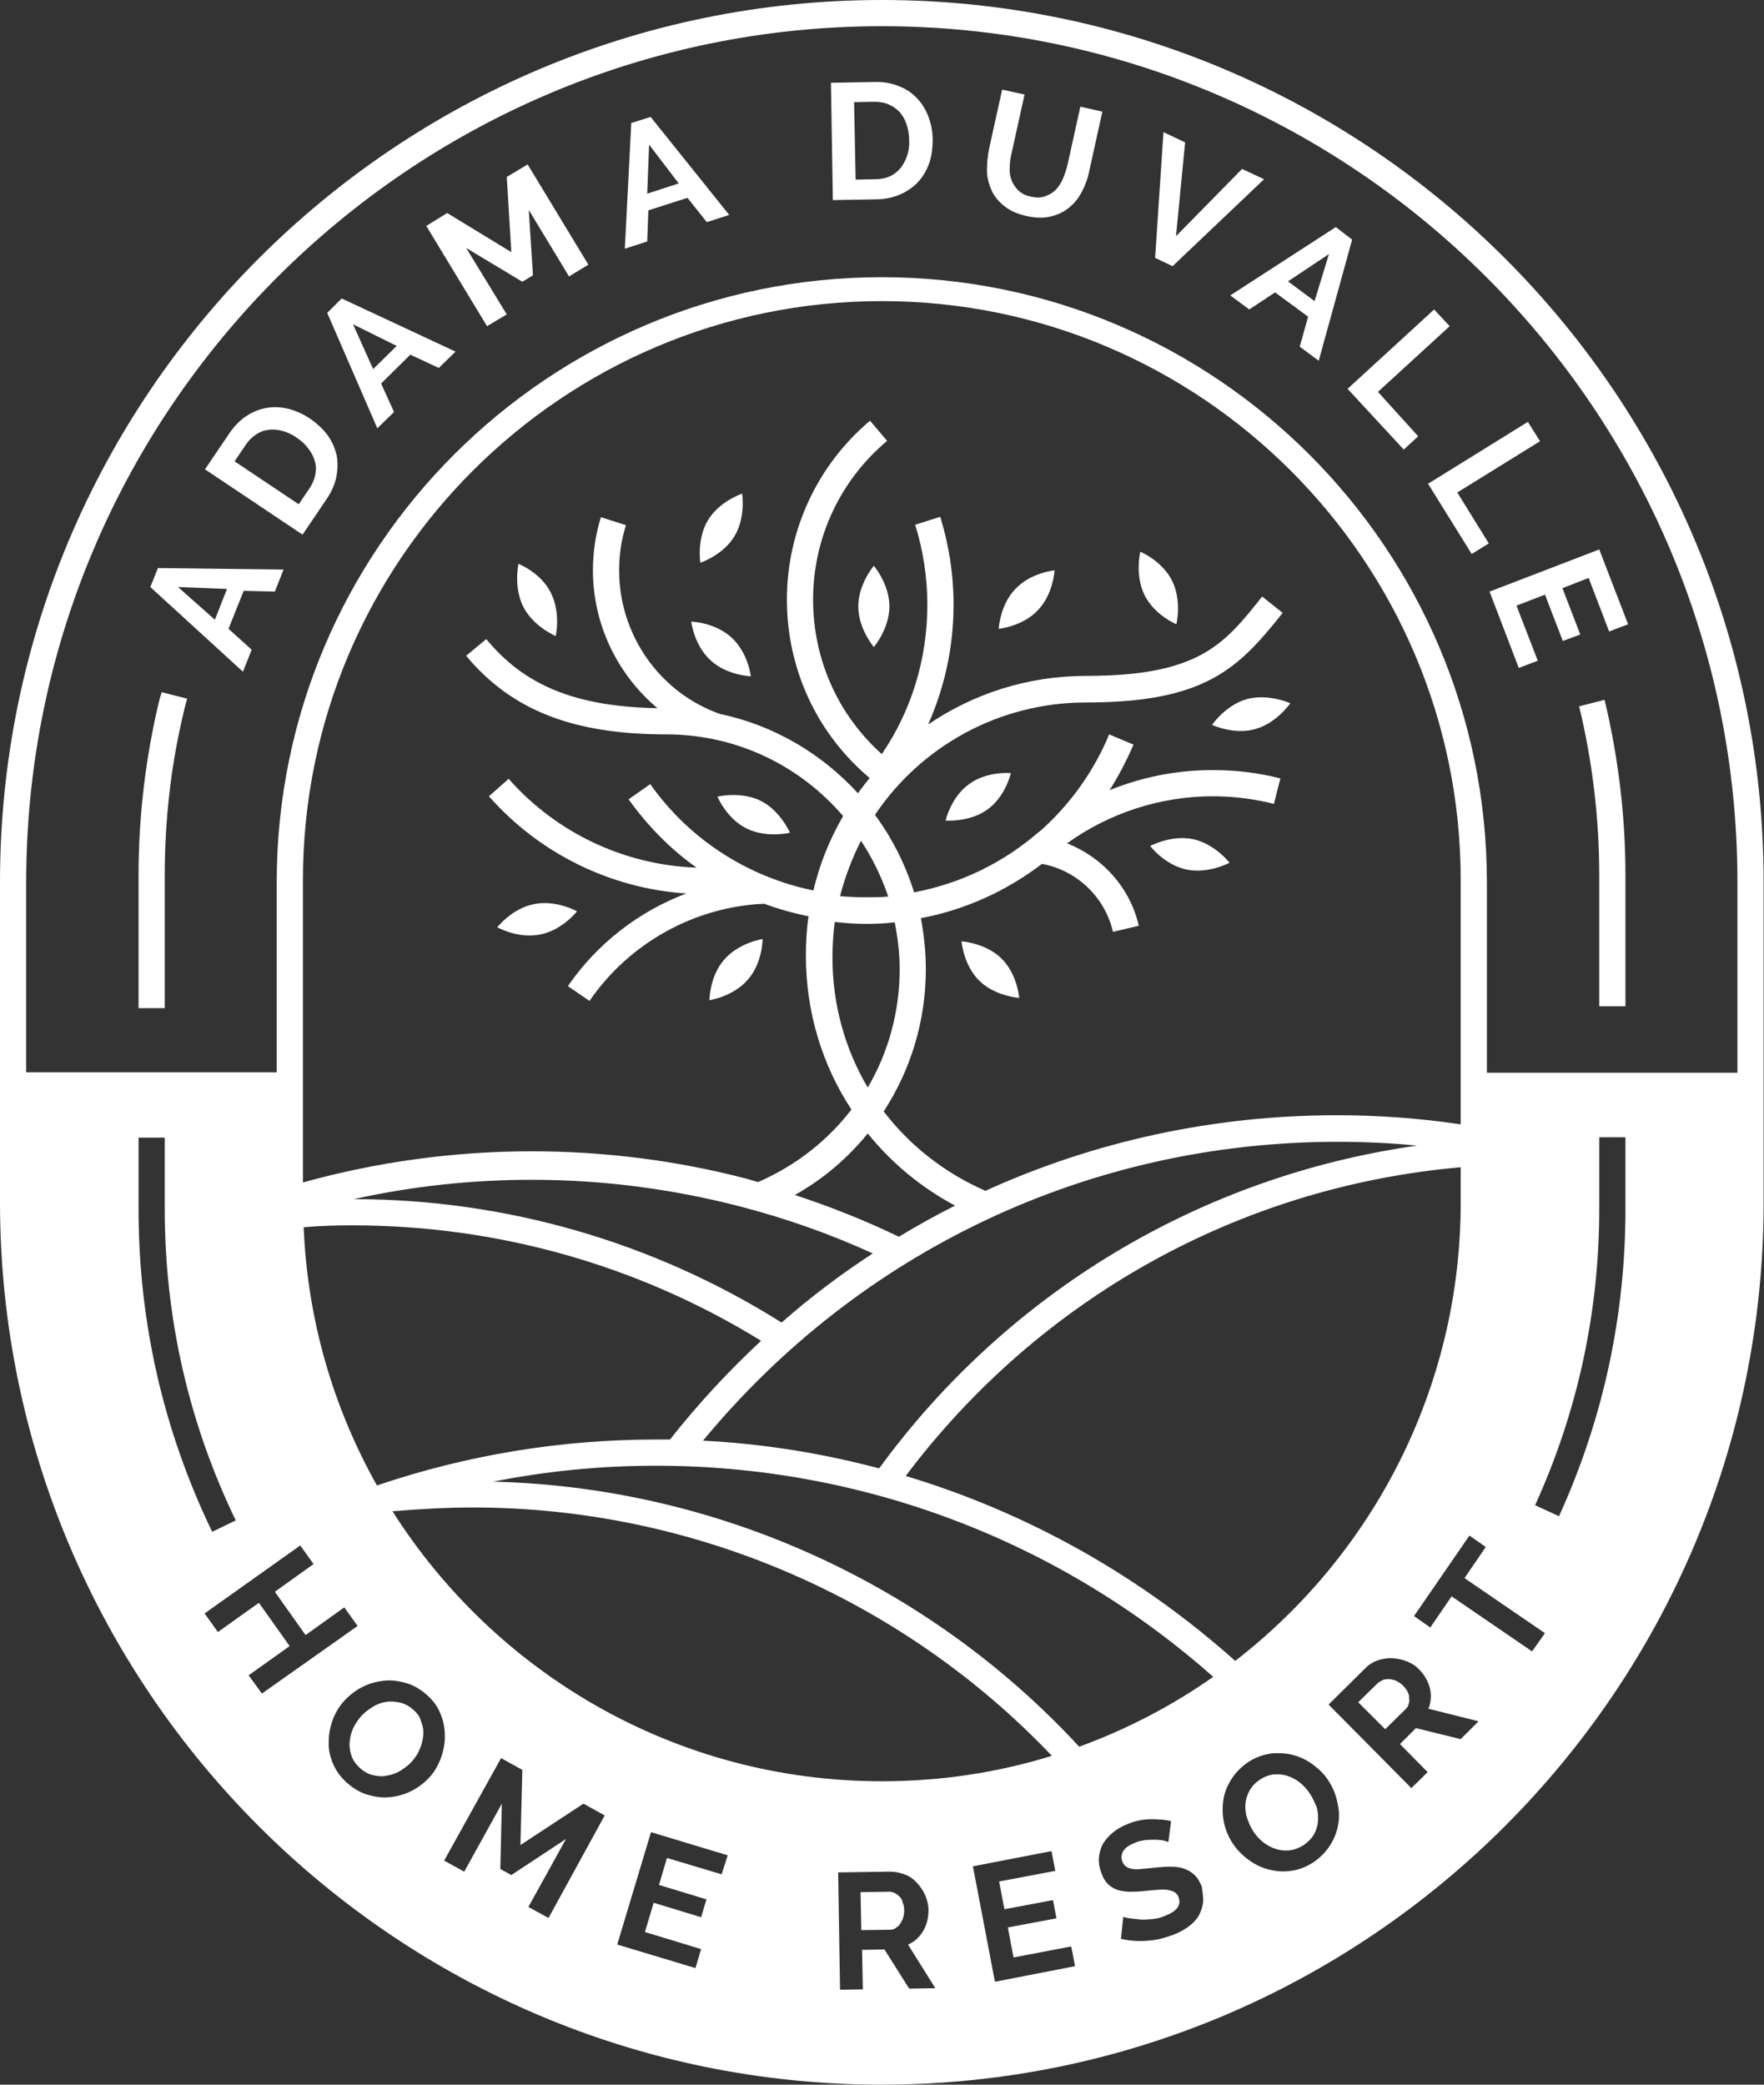 <?xml version="1.0" encoding="UTF-8"?> <svg xmlns="http://www.w3.org/2000/svg" xmlns:xlink="http://www.w3.org/1999/xlink" version="1.1" id="Layer_1" x="0px" y="0px" viewBox="0 0 464.7 549" style="enable-background:new 0 0 464.7 549;" xml:space="preserve"><rect x="0" y="0" width="464.7" height="549" fill="#333333" stroke="none"/> <style type="text/css"> .st0{fill:#FFFFFF;} </style> <g> <path class="st0" d="M226.1,159.7c0,5.9,4.1,10.7,4.1,10.7s4.1-4.8,4.1-10.7c0-5.9-4.1-10.7-4.1-10.7S226.1,153.8,226.1,159.7z"></path> <path class="st0" d="M253.3,247.9c0,0,0.5,6.3,4.7,10.4c4.2,4.1,10.5,4.5,10.5,4.5s-0.5-6.3-4.7-10.4 C259.6,248.3,253.3,247.9,253.3,247.9z"></path> <path class="st0" d="M314.3,221c-5.8-1.2-11.3,1.8-11.3,1.8s3.8,5,9.6,6.2c5.8,1.2,11.3-1.8,11.3-1.8S320,222.2,314.3,221z"></path> <path class="st0" d="M328.5,184.1c-5.7,1.6-9.2,6.8-9.2,6.8s5.7,2.7,11.4,1.1c5.7-1.6,9.2-6.8,9.2-6.8S334.2,182.6,328.5,184.1z"></path> <path class="st0" d="M255.3,206.5c-4.8,3.4-6.2,9.6-6.2,9.6s6.3,0.5,11-2.9c4.8-3.4,6.2-9.6,6.2-9.6S260,203,255.3,206.5z"></path> <path class="st0" d="M197,258c3.9-4.4,3.9-10.7,3.9-10.7s-6.2,0.9-10.1,5.4c-3.9,4.4-3.9,10.7-3.9,10.7S193.1,262.5,197,258z"></path> <path class="st0" d="M196.7,218.2c5.3,2.6,11.4,1.1,11.4,1.1s-2.5-5.8-7.7-8.4c-5.3-2.6-11.4-1.1-11.4-1.1S191.4,215.6,196.7,218.2 z"></path> <path class="st0" d="M142.3,246.1c5.8-1.1,9.7-6.1,9.7-6.1s-5.5-3.1-11.3-1.9c-5.8,1.1-9.7,6.1-9.7,6.1S136.5,247.3,142.3,246.1z"></path> <path class="st0" d="M136.6,148.5c0,0-1.4,6.1,1.3,11.4c2.7,5.2,8.5,7.6,8.5,7.6s1.4-6.1-1.3-11.4 C142.5,150.8,136.6,148.5,136.6,148.5z"></path> <path class="st0" d="M193.5,141.2c3-5,2-11.2,2-11.2s-6,2-9,7c-3,5-2,11.2-2,11.2S190.5,146.2,193.5,141.2z"></path> <path class="st0" d="M182.1,163.7c0,0,0.7,6.2,5.1,10.2c4.3,4,10.6,4.2,10.6,4.2s-0.7-6.2-5.1-10.2 C188.4,163.9,182.1,163.7,182.1,163.7z"></path> <path class="st0" d="M263.1,165.6c0,0,6.3-0.6,10.3-4.9c4.1-4.2,4.4-10.5,4.4-10.5s-6.3,0.6-10.3,4.9 C263.4,159.3,263.1,165.6,263.1,165.6z"></path> <path class="st0" d="M300.4,145.3c0,0-1.5,6.1,1.1,11.4c2.6,5.3,8.4,7.7,8.4,7.7s1.5-6.1-1.1-11.4 C306.2,147.7,300.4,145.3,300.4,145.3z"></path> <path class="st0" d="M39.6,154.6L64,176.9l2.3-5.8l-6.1-5.5l4-10l8.2,0.2l2.3-5.8l-33.1-0.4L39.6,154.6z M59.8,155.1l-3.2,8.1 l-9.7-8.6L59.8,155.1z"></path> <path class="st0" d="M86.3,114.6c-1.2-1.6-2.8-3.1-4.7-4.4c-1.8-1.2-3.6-2-5.5-2.5c-1.9-0.5-3.8-0.6-5.7-0.3 c-1.9,0.3-3.7,1-5.4,2.1c-1.7,1.1-3.3,2.7-4.7,4.8l-6.3,9.3l25.7,17.2l6.3-9.3c1.3-1.9,2.2-3.9,2.6-5.9s0.4-3.9,0.1-5.7 C88.2,118,87.5,116.3,86.3,114.6z M83.1,124.8c-0.2,1.2-0.7,2.5-1.5,3.7l-2.9,4.3l-16.9-11.3l2.9-4.3c0.8-1.2,1.7-2.1,2.8-2.8 c1-0.7,2.2-1.1,3.3-1.2c1.2-0.2,2.4,0,3.7,0.3c1.3,0.4,2.5,0.9,3.7,1.8c1.2,0.8,2.2,1.7,3,2.8c0.8,1,1.4,2.1,1.7,3.3 C83.3,122.4,83.3,123.6,83.1,124.8z"></path> <path class="st0" d="M86.2,82.4l13.2,30.4l4.4-4.3l-3.4-7.5l7.7-7.6l7.5,3.5l4.4-4.3L90,78.6L86.2,82.4z M104.5,91.1l-6.2,6.1 l-5.3-11.8L104.5,91.1z"></path> <polygon class="st0" points="133.5,46.6 134.7,66.4 117.8,56.1 112.3,59.5 128.3,85.9 133.5,82.8 122.8,65.3 137.6,74.2 140.4,72.5 139.3,55.3 149.9,72.8 155,69.7 139,43.3 "></polygon> <path class="st0" d="M166.3,32.4l-1.7,33.1l5.9-1.9l0.3-8.2l10.3-3.3l5.1,6.4l5.9-1.9l-20.7-25.8L166.3,32.4z M170.5,51l0.5-12.9 l7.8,10.2L170.5,51z"></path> <path class="st0" d="M241.6,25.9c-1.3-1.4-2.9-2.5-4.8-3.2c-1.9-0.8-4.1-1.2-6.7-1.1l-11.2,0.2l0.5,30.9l11.2-0.2 c2.3,0,4.4-0.4,6.3-1.2c1.9-0.8,3.4-1.8,4.8-3.2c1.3-1.4,2.3-3,3-4.9c0.7-1.9,1-4,1-6.4c0-2.1-0.4-4.1-1.1-6 C243.9,28.9,242.9,27.3,241.6,25.9z M239,40.9c-0.4,1.3-1,2.3-1.7,3.3c-0.8,0.9-1.7,1.7-2.8,2.2c-1.1,0.5-2.4,0.8-3.9,0.8l-5.2,0.1 L225,26.9l5.2-0.1c1.5,0,2.8,0.2,3.9,0.7c1.2,0.5,2.1,1.2,2.9,2c0.8,0.9,1.4,2,1.8,3.2c0.4,1.2,0.7,2.6,0.7,4.1 C239.6,38.3,239.4,39.7,239,40.9z"></path> <path class="st0" d="M281.2,43.5c-0.3,1.2-0.7,2.4-1.2,3.6c-0.5,1.1-1.1,2.1-1.9,2.9c-0.8,0.8-1.7,1.3-2.8,1.7 c-1.1,0.4-2.3,0.4-3.7,0.1c-1.4-0.3-2.4-0.8-3.3-1.6c-0.8-0.8-1.4-1.7-1.8-2.7c-0.4-1-0.6-2.2-0.5-3.4c0-1.2,0.2-2.5,0.5-3.8 l3.4-15.4l-5.9-1.3l-3.4,15.4c-0.4,2-0.6,3.9-0.6,5.8s0.5,3.7,1.2,5.3c0.7,1.6,1.9,3,3.4,4.2c1.5,1.2,3.5,2.1,5.9,2.6 c2.3,0.5,4.4,0.6,6.3,0.1c1.8-0.4,3.5-1.2,4.8-2.3c1.4-1.1,2.5-2.5,3.4-4.2c0.9-1.7,1.6-3.6,2-5.7l3.4-15.4l-5.8-1.3L281.2,43.5z"></path> <polygon class="st0" points="327.2,44.5 309.8,62.2 312.2,37.5 306.5,34.8 304.3,67.9 308.9,70.1 333,47.2 "></polygon> <path class="st0" d="M351.9,59.8l-27.8,18l5,3.7l6.8-4.5l8.7,6.4l-2.2,7.9l5,3.7l8.8-31.9L351.9,59.8z M346.3,79.3l-7-5.2l10.8-7.2 L346.3,79.3z"></path> <polygon class="st0" points="381.9,85.9 377.8,81.5 355,102.4 369.8,118.4 373.6,114.9 363,103.2 "></polygon> <polygon class="st0" points="387.7,145.9 392.2,143.1 383.9,129.7 405.7,116.2 402.5,111.1 376.2,127.4 "></polygon> <polygon class="st0" points="400.1,175.9 405.1,174 399.5,159.5 407,156.6 411.7,168.8 416.3,167.1 411.6,154.9 418.5,152.2 423.9,166.3 428.9,164.4 421.3,144.7 392.4,155.8 "></polygon> <path class="st0" d="M41.2,187.7c-3.1,14-4.7,28.4-4.7,42.8v35h6.9v-35c0-13.9,1.5-27.8,4.6-41.3c0.4-1.8,0.8-3.5,1.3-5.2l-6.7-1.7 C42,184.1,41.6,185.9,41.2,187.7z"></path> <path class="st0" d="M416,186c3.5,14.5,5.3,29.5,5.3,44.6V265h6.9v-34.5c0-15.6-1.9-31.2-5.5-46.2L416,186z"></path> <path class="st0" d="M232.3,0C104.2,0,0,104.2,0,232.3v84.3C0,444.8,104.2,549,232.3,549s232.3-104.2,232.3-232.3v-84.3 C464.7,104.2,360.5,0,232.3,0z M62.1,400.4l-6.2,3c-12.9-26.7-19.4-55.3-19.4-85v-18.8h6.9v18.8C43.4,347.1,49.7,374.7,62.1,400.4z M65.5,441.2l10.8-7.7l-8.1-11.4l-10.8,7.7l-3.5-4.9l25.2-17.9l3.5,4.9l-10.2,7.3l8.1,11.4l10.2-7.3l3.5,4.9L69,446L65.5,441.2z M228.6,298.5c6.2,7.7,14,14.2,23,19c-5,2.5-10,5.3-14.8,8.2c-8.9-4.3-18-7.9-27.4-11C216.9,310.5,223.3,305,228.6,298.5z M185.2,379.4c41.4-50.1,101.9-78.7,167.1-78.7c7,0,14,0.3,21,1c-56.6,8-107.6,38.3-141.7,85C216.5,382.7,201,380.2,185.2,379.4z M229.9,330.1c-8.4,5.5-16.4,11.5-24,18.2c-33.7-21.2-72.7-32.5-112.7-32.5c15.3-3.4,31-5.1,46.9-5.1c18.6,0,37,2.4,54.8,7 C206.8,320.8,218.6,324.9,229.9,330.1z M92.9,322.7c38.2,0,75.3,10.5,107.6,30.4c-8.6,8-16.6,16.6-24,26c-1.2,0-2.5,0-3.7,0 c-25.2,0-49.9,4.1-73.5,12.1c-11.4-20.3-18.3-43.4-19.3-68C84.3,322.8,88.6,322.7,92.9,322.7z M124.6,397 c57.6,0,112.9,23.8,152.5,65.4c-14.2,4.4-29.2,6.7-44.8,6.7c-54.2,0-101.8-28.4-128.9-71.1C110.5,397.4,117.6,397,124.6,397z M129.9,390.2c14.1-2.8,28.4-4.2,42.9-4.2c54.3,0,106.3,19.7,146.8,55.6c-10.8,7.6-22.7,13.8-35.3,18.4 C244.5,416.9,188.5,391.6,129.9,390.2z M325.4,437.4c-25.3-22.6-54.9-39.1-86.8-48.7c35.2-46.8,88-76.2,146.2-81.3v9.3 C384.8,365.7,361.5,409.5,325.4,437.4z M384.8,296.1c-10.7-1.6-21.7-2.4-32.6-2.4c-32.6,0-64,6.9-92.6,19.9 c-10.8-4.7-20-12-26.8-20.9c7.1-10.9,11.1-23.8,11.1-37.5c0-4.6-0.5-9-1.3-13.4c11.7-2.2,22.6-7.2,31.9-14.3 c9.2,1.7,16.6,8.8,18.7,17.9l6.8-1.6c-2.3-10-9.5-18-18.9-21.7c11.1-8,24.6-12.4,38.4-12.4c5.5,0,10.9,0.7,16.1,2l1.7-6.7 c-5.8-1.5-11.8-2.2-17.8-2.2c-9.4,0-18.6,1.8-27.2,5.3c2.4-3.8,4.5-7.8,6.3-12l-6.4-2.7c-4.1,9.9-10.4,18.5-18,25.3 c-0.3,0.2-0.6,0.5-0.9,0.7l0,0c-9.2,7.9-20.3,13.3-32.5,15.6c-2.3-7.4-5.8-14.3-10.3-20.4c12-17.9,32.5-29.6,55.6-29.6 c31.5,0,40.2-9,51.8-23.6l-5.4-4.3c-10,12.6-16.6,20.9-46.4,20.9c-15.4,0-29.7,4.7-41.6,12.8c4.4-9.9,6.7-20.5,6.7-31.6 c0-7.9-1.2-15.6-3.5-23.1l-6.6,2.1c2.1,6.8,3.2,13.9,3.2,21c0,14.2-4.1,27.8-12,39.4c-11.6-10.4-18.1-25-18.1-40.7 c0-16.2,7.1-31.4,19.5-41.8l-4.5-5.3c-13.9,11.7-21.9,28.9-21.9,47.1c0,18.3,7.9,35.3,21.8,47c-1.1,1.3-2.1,2.7-3.1,4 c-9.5-10.4-22.1-17.9-36.4-20.9c-15.8-5.6-26.5-20.8-26.5-37.8c0-4.1,0.6-8.1,1.8-11.9l-6.6-2.1c-1.4,4.5-2.1,9.2-2.1,14 c0,14.3,6.5,27.5,17,36.3c-21.3-0.4-34.9-5.8-45.1-18.2l-5.3,4.4c11.9,14.3,28.1,20.7,52.7,20.7c18.6,0,35.3,8.3,46.6,21.5 c-3.5,6.1-6.2,12.6-7.8,19.6c-17.2-3.5-32.7-13.4-43-28l-5.7,4c5,7,11,13.1,17.9,18c-19-0.7-36.9-9.1-49.5-23.4l-5.2,4.6 c13.3,15.1,32.1,24.3,52,25.6c-12.5,4.7-23.5,13.2-31.2,24.4l5.7,3.9c10.4-15.2,27.6-24.8,46-25.6c3.8,1.4,7.7,2.5,11.7,3.3 c-0.5,3.4-0.7,6.9-0.7,10.4c0,14.8,4.3,28.8,12,40.5c-6.3,8.2-14.7,14.8-24.6,19.1c-1-0.3-2.1-0.6-3.1-0.9 c-18.4-4.8-37.4-7.2-56.6-7.2c-20.5,0-40.7,2.8-60.2,8.2v-79.6c0-84.1,68.4-152.5,152.5-152.5s152.5,68.4,152.5,152.5V296.1z M219.9,242.8c2.7,0.3,5.5,0.5,8.2,0.5c2.6,0,5.1-0.1,7.6-0.4c0.8,4,1.3,8.1,1.3,12.4c0,11.2-3,21.9-8.4,31.1 c-6-10.1-9.3-21.9-9.3-34.2C219.3,249,219.5,245.9,219.9,242.8z M221.3,236c1.3-5.1,3.2-10,5.5-14.6c3,4.5,5.4,9.5,7.2,14.7 c-1.9,0.2-3.9,0.2-5.8,0.2C225.9,236.3,223.6,236.2,221.3,236z M113.1,468.1c-1.4,1.5-3,2.7-4.8,3.6s-3.7,1.4-5.7,1.6 c-2,0.2-3.9-0.1-5.9-0.7c-2-0.6-3.7-1.7-5.3-3.1c-1.7-1.5-2.9-3.2-3.7-5.1c-0.8-1.9-1.2-3.8-1.1-5.8c0-2,0.4-3.9,1.1-5.8 c0.7-1.9,1.8-3.6,3.1-5c1.4-1.5,3-2.7,4.8-3.6c1.8-0.9,3.7-1.4,5.7-1.6c2-0.2,3.9,0.1,5.9,0.7c2,0.6,3.7,1.7,5.3,3.1 c1.7,1.5,2.9,3.2,3.6,5.1c0.8,1.9,1.1,3.9,1.1,5.8c0,2-0.4,3.9-1.1,5.8C115.4,465,114.4,466.7,113.1,468.1z M144.5,505.1l-5.3-2.9 l9.9-17.9l-14.4,9.5l-2.9-1.6l0.4-17.2l-9.9,17.9l-5.3-2.9l15-27l5.6,3.1l-0.5,19.8l16.6-10.9l5.6,3.1L144.5,505.1z M190.1,493.6 l-14.4-4.3l-2.1,7.1l12.5,3.8l-1.4,4.7l-12.5-3.8l-2.3,7.7l14.8,4.5l-1.5,5l-20.6-6.2l8.9-29.6l20.2,6.1L190.1,493.6z M239.5,523.7 l-6.5-10.3l-5.9,0.1l0.2,10.4l-6,0.1l-0.5-30.9l13.7-0.2c1.4,0,2.7,0.3,4,0.8s2.3,1.3,3.2,2.3c0.9,1,1.6,2.1,2.1,3.3 c0.5,1.2,0.8,2.5,0.8,3.7c0,2-0.4,3.8-1.4,5.5c-1,1.7-2.3,2.9-4,3.6l7.2,11.5L239.5,523.7z M262.1,521.9l-5.8-30.4l20.7-4l1,5.2 l-14.8,2.8l1.4,7.3l12.8-2.4l0.9,4.8l-12.8,2.4l1.5,7.9l15.2-2.9l1,5.2L262.1,521.9z M316.9,501.2c-0.2,1.3-0.6,2.5-1.3,3.6 c-0.7,1.1-1.7,2-2.8,2.8c-1.2,0.8-2.5,1.5-3.9,2c-2.2,0.8-4.4,1.4-6.8,1.5c-2.4,0.2-4.6,0-6.8-0.5l0.6-5.8c0.3,0.1,0.9,0.3,1.7,0.4 s1.7,0.2,2.7,0.3c1,0.1,2.1,0,3.3-0.1c1.2-0.1,2.3-0.4,3.4-0.9c3.1-1.2,4.2-2.8,3.5-4.8c-0.2-0.6-0.6-1.1-1.1-1.4 c-0.5-0.3-1.2-0.5-1.9-0.6c-0.8-0.1-1.7-0.1-2.7,0c-1,0.1-2.2,0.2-3.4,0.3c-1.5,0.2-2.9,0.2-4.1,0.2c-1.2-0.1-2.2-0.2-3.2-0.6 s-1.7-0.9-2.3-1.5c-0.7-0.7-1.2-1.6-1.6-2.7c-0.6-1.5-0.8-2.9-0.7-4.2c0.1-1.3,0.5-2.6,1.1-3.7c0.7-1.1,1.6-2.1,2.7-3 c1.1-0.9,2.4-1.6,3.9-2.2c2-0.8,4-1.2,6-1.2c2,0,3.7,0.1,5.3,0.5l-0.7,5.5c-0.3-0.1-0.7-0.2-1.3-0.4c-0.6-0.1-1.4-0.2-2.2-0.2 c-0.8,0-1.7,0-2.6,0.1c-0.9,0.1-1.8,0.3-2.7,0.7c-1.5,0.6-2.6,1.3-3.1,2.2c-0.5,0.9-0.6,1.8-0.2,2.8c0.2,0.6,0.6,1,1,1.3 c0.4,0.3,1,0.5,1.6,0.6c0.7,0.1,1.4,0.1,2.4,0c0.9-0.1,2-0.2,3.2-0.3c1.6-0.2,3-0.3,4.3-0.3c1.3,0,2.5,0.1,3.6,0.5 c1.1,0.3,2,0.9,2.8,1.6c0.8,0.7,1.4,1.8,2,3.1C316.8,498.5,317.1,499.9,316.9,501.2z M352.5,480.6c-0.3,1.9-1.1,3.8-2.2,5.5 c-1.1,1.7-2.6,3.2-4.4,4.4c-1.9,1.2-3.9,2-5.9,2.2c-2,0.3-4,0.1-5.9-0.4c-1.9-0.5-3.7-1.4-5.3-2.6c-1.6-1.2-3-2.6-4.1-4.3 c-1.1-1.7-1.9-3.6-2.3-5.6c-0.4-2-0.4-4-0.1-5.9c0.3-2,1.1-3.8,2.2-5.5c1.1-1.7,2.6-3.2,4.4-4.4c1.9-1.2,3.8-1.9,5.9-2.2 c2-0.2,4-0.1,5.9,0.4c1.9,0.5,3.7,1.4,5.3,2.6c1.6,1.2,3,2.6,4,4.2c1.1,1.7,1.9,3.6,2.3,5.6C352.8,476.7,352.9,478.7,352.5,480.6z M384.8,458l-11.8-2.9l-4.2,4.2l7.3,7.4l-4.3,4.2l-21.8-22l9.7-9.6c1-1,2.2-1.7,3.4-2.1c1.3-0.4,2.6-0.6,3.9-0.5 c1.3,0.1,2.6,0.4,3.8,0.9c1.2,0.5,2.3,1.2,3.1,2.1c1.4,1.4,2.3,3.1,2.8,4.9c0.4,1.9,0.3,3.7-0.4,5.4l13.2,3.3L384.8,458z M403.6,434.9l-21.2-14.5l-5.6,8.2l-4.3-3l14.6-21.2l4.3,3l-5.6,8.2l21.2,14.5L403.6,434.9z M428.2,318.4 c0,28.2-5.9,55.4-17.5,80.9l-6.3-2.9c11.2-24.6,16.9-50.9,16.9-78.1v-18.8h6.9V318.4z M457.7,282.5h-66v-50.1 c0-87.9-71.5-159.4-159.4-159.4S72.9,144.4,72.9,232.3v50.1h-66v-50.1C6.9,108.1,108.1,6.9,232.3,6.9s225.4,101.1,225.4,225.4 V282.5z"></path> <path class="st0" d="M370.8,445.5c-0.3-0.6-0.7-1.1-1.2-1.6c-0.5-0.5-1.1-0.9-1.7-1.2c-0.6-0.3-1.2-0.4-1.8-0.5 c-0.6,0-1.2,0-1.7,0.2c-0.5,0.2-1,0.5-1.4,0.8l-5.2,5.1l7.1,7.1l5.4-5.3c0.4-0.4,0.7-0.8,0.8-1.4c0.2-0.5,0.2-1.1,0.1-1.6 C371.3,446.7,371.1,446.1,370.8,445.5z"></path> <path class="st0" d="M345.1,472.4c-0.7-1.1-1.6-2.1-2.6-2.9c-1-0.8-2.1-1.4-3.3-1.8c-1.2-0.4-2.4-0.5-3.6-0.4 c-1.2,0.1-2.5,0.6-3.6,1.3c-1.2,0.8-2.1,1.7-2.8,2.9c-0.6,1.1-1,2.3-1.1,3.5c-0.1,1.2,0,2.5,0.4,3.7s0.9,2.4,1.6,3.5 c0.7,1.1,1.6,2.1,2.6,2.9c1,0.8,2.1,1.4,3.3,1.8c1.2,0.4,2.4,0.5,3.6,0.4c1.3-0.1,2.5-0.6,3.7-1.3c1.2-0.8,2.1-1.7,2.8-2.8 c0.6-1.1,1-2.3,1.1-3.5c0.1-1.2,0-2.5-0.3-3.7C346.3,474.6,345.8,473.5,345.1,472.4z"></path> <path class="st0" d="M237,499.5c-0.4-0.4-0.9-0.8-1.4-1c-0.5-0.2-1-0.4-1.6-0.3l-7.3,0.1l0.2,10l7.5-0.1c0.6,0,1.1-0.1,1.5-0.4 s0.9-0.6,1.2-1.1c0.3-0.5,0.6-1,0.8-1.6c0.2-0.6,0.3-1.3,0.3-2c0-0.7-0.1-1.4-0.4-2C237.7,500.4,237.4,499.9,237,499.5z"></path> <path class="st0" d="M108.9,450.3c-1.1-1-2.2-1.6-3.5-1.9c-1.2-0.3-2.5-0.4-3.7-0.2c-1.2,0.2-2.4,0.6-3.5,1.3 c-1.1,0.7-2.1,1.4-3,2.4c-0.9,1-1.6,2.1-2.2,3.3c-0.5,1.2-0.8,2.4-0.9,3.6c-0.1,1.2,0.1,2.4,0.5,3.6c0.4,1.2,1.2,2.3,2.2,3.2 c1.1,1,2.2,1.6,3.5,1.9c1.2,0.3,2.5,0.4,3.7,0.1c1.2-0.2,2.4-0.6,3.5-1.3c1.1-0.7,2.1-1.4,3-2.4c0.9-1,1.6-2.1,2.1-3.3 c0.5-1.2,0.8-2.4,0.9-3.7c0.1-1.2-0.1-2.4-0.6-3.6C110.7,452.3,110,451.2,108.9,450.3z"></path> </g> </svg> 